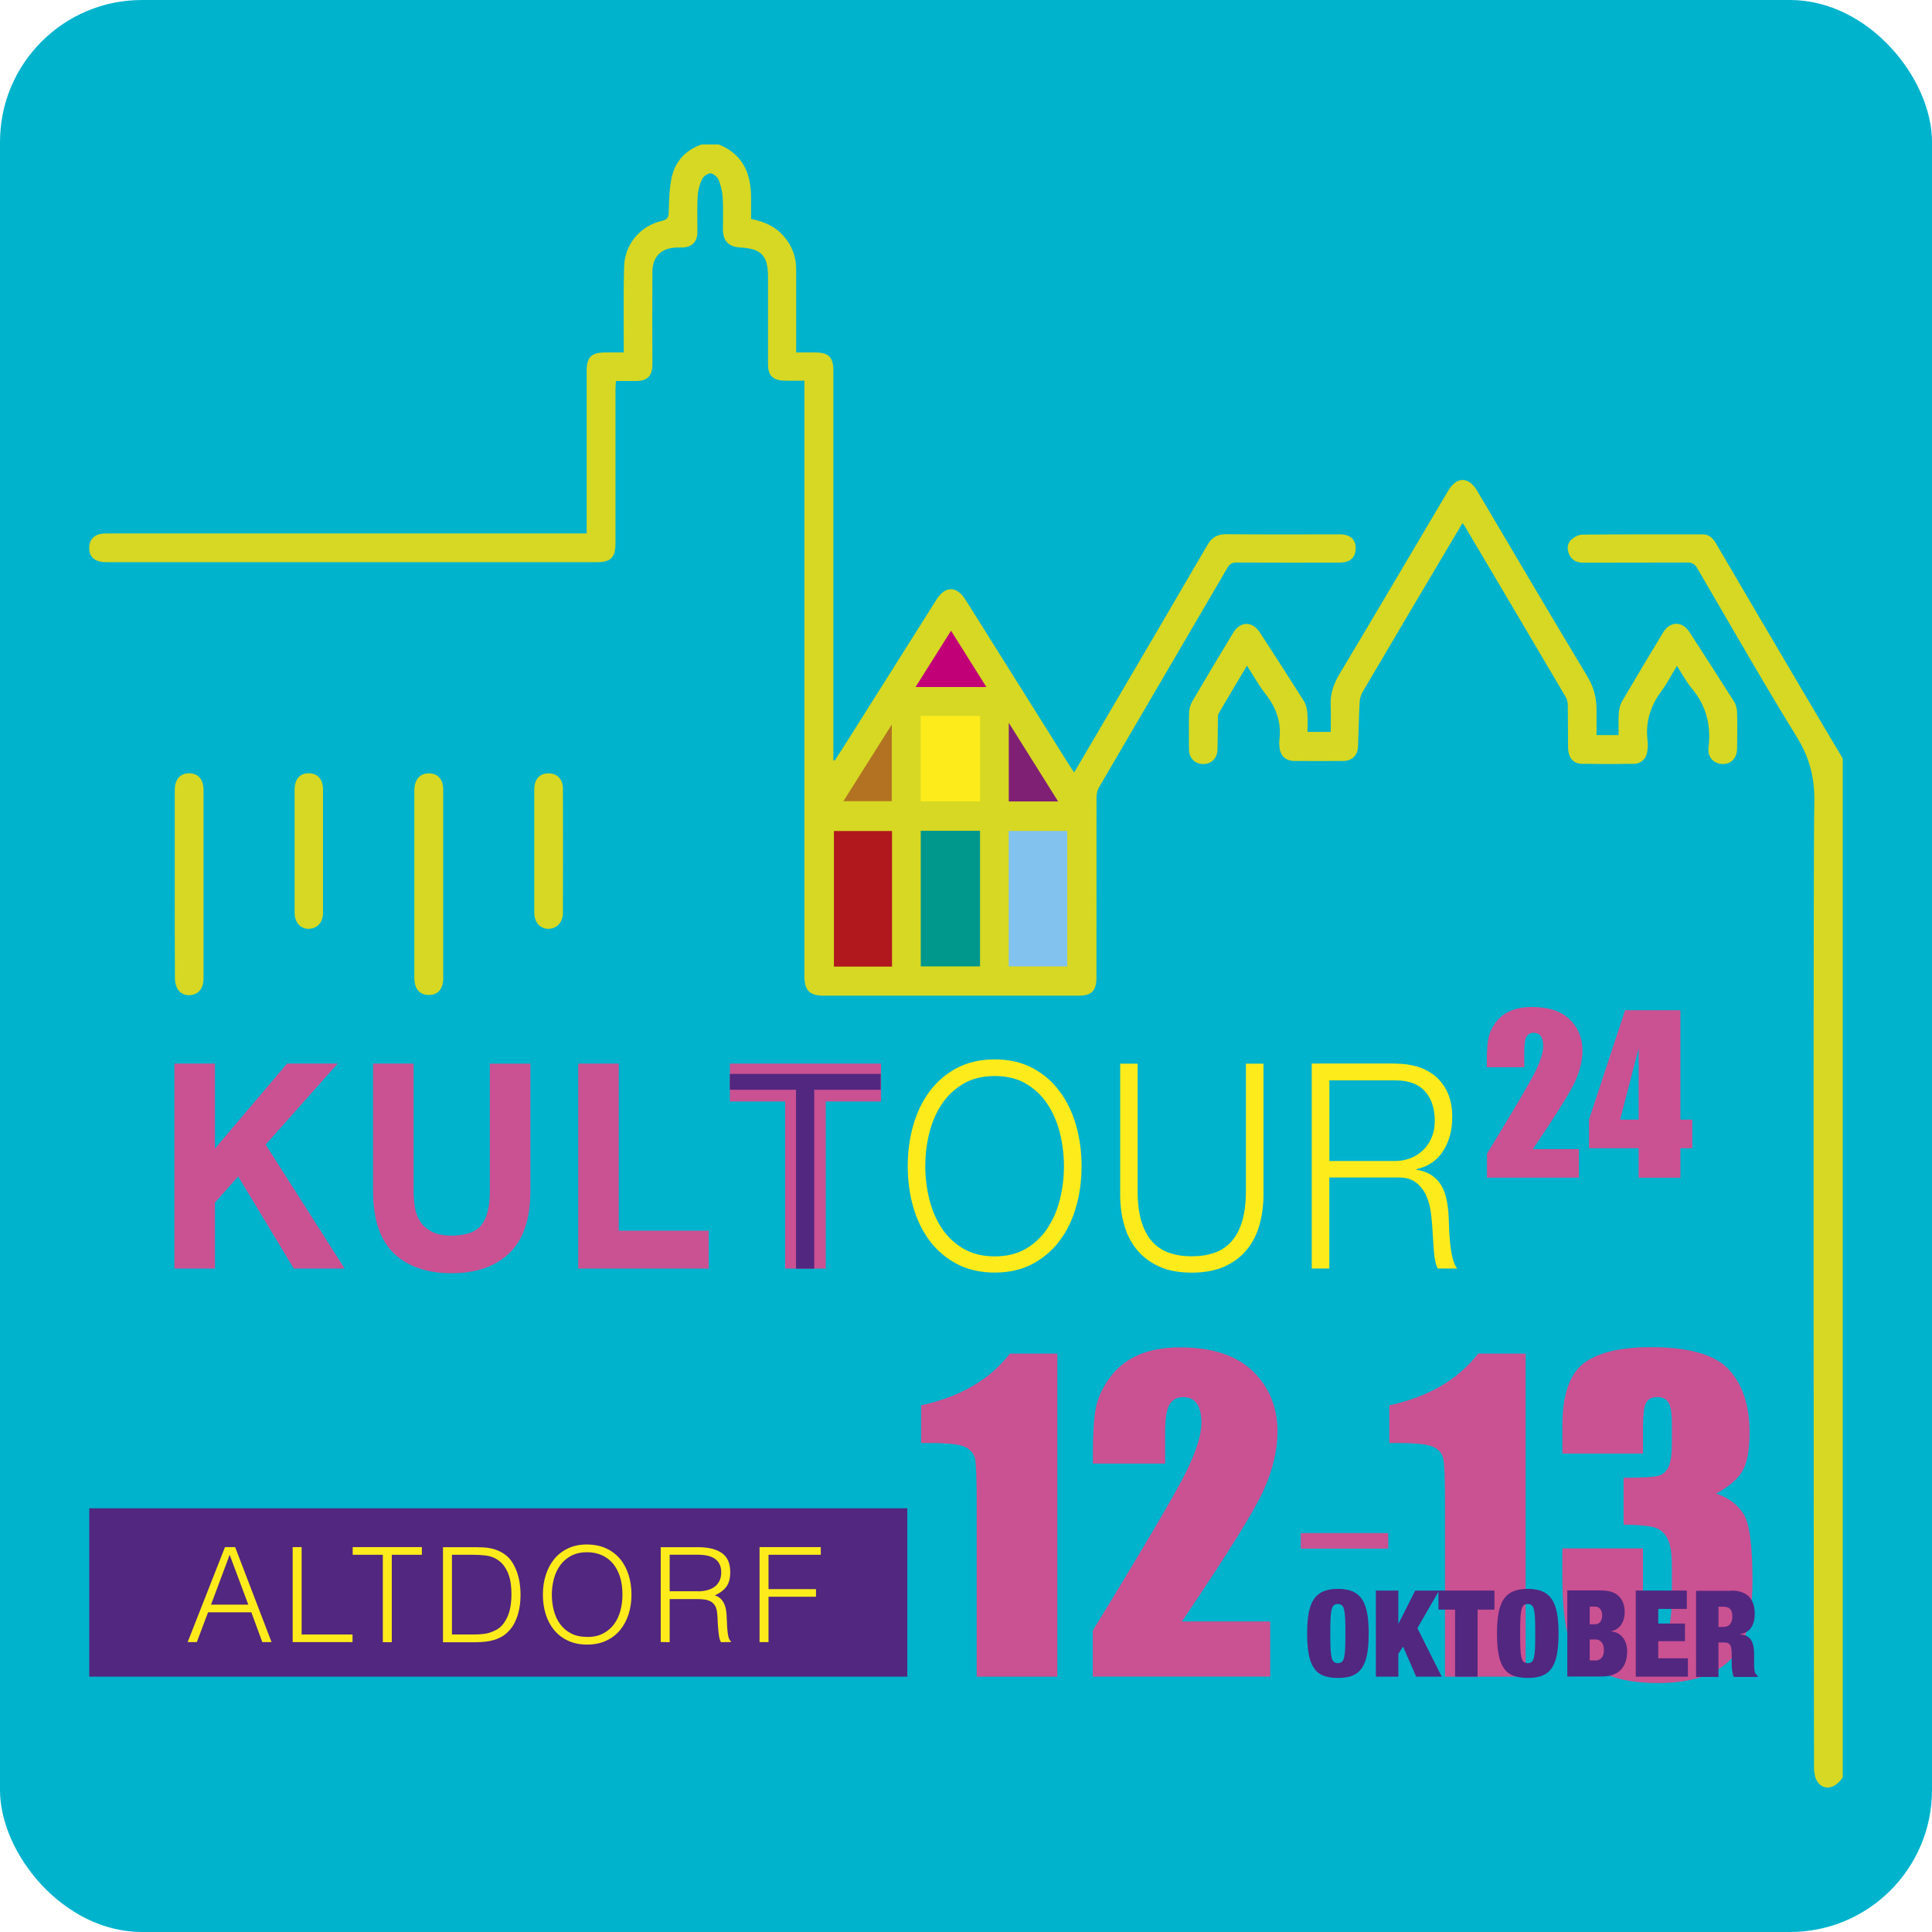 <?xml version="1.0" encoding="UTF-8"?><svg id="a" xmlns="http://www.w3.org/2000/svg" viewBox="0 0 271.71 271.71"><rect width="271.71" height="271.71" rx="19.96" ry="19.96" fill="#00b3cd" stroke-width="0"/><path d="m190.67,77.08c-.02-1.25-.81-1.93-2.24-1.93-5.32,0-10.64.03-15.96-.02-1.26-.01-2.03.43-2.65,1.5-4.86,8.34-9.75,16.67-14.64,25-1.35,2.3-2.7,4.61-4.11,7-.24-.36-.43-.6-.59-.86-4.9-7.81-9.8-15.62-14.7-23.43-1.22-1.95-2.84-1.97-4.06-.04-4.2,6.66-8.4,13.32-12.6,19.98-.57.9-1.16,1.79-1.73,2.69-.06-.02-.12-.05-.19-.07v-54.79c0-1.87-.66-2.53-2.54-2.54-.87,0-1.73,0-2.69,0v-1.12c0-3.54-.01-7.07,0-10.61,0-1.74-.58-3.24-1.69-4.55-1.2-1.43-2.81-2.14-4.65-2.49,0-.98,0-1.91,0-2.85.03-3.46-1.09-6.24-4.54-7.63h-2.44c-2.23.8-3.7,2.37-4.19,4.65-.34,1.57-.36,3.22-.41,4.84-.02.74-.16,1.07-.96,1.25-3.07.71-5.23,3.31-5.32,6.45-.1,3.63-.04,7.26-.05,10.89,0,.36,0,.72,0,1.17-.98,0-1.82,0-2.66,0-1.88.01-2.55.68-2.55,2.54,0,7.26,0,14.52,0,21.78v1.13h-1.56c-16.21,0-49.4,0-65.6,0-.37,0-.75,0-1.12.05-1.12.19-1.73.99-1.68,2.12.06,1.24.88,1.87,2.42,1.87,17.33,0,51.65,0,68.98,0,1.96,0,2.61-.66,2.61-2.66,0-7.23,0-14.45,0-21.68,0-.36.04-.72.07-1.14,1.01,0,1.91,0,2.82,0,1.64-.01,2.3-.73,2.3-2.36-.02-4.32-.02-8.64,0-12.95,0-2.22,1.29-3.45,3.53-3.46.22,0,.44,0,.66,0,1.39-.05,2.13-.79,2.14-2.18.01-1.66-.06-3.32.03-4.97.04-.82.26-1.67.6-2.42.18-.41.78-.86,1.19-.86.4,0,.98.48,1.15.89.33.79.54,1.66.59,2.52.09,1.46.03,2.94.03,4.41,0,1.7.78,2.52,2.48,2.61,2.91.15,3.86,1.15,3.86,4.09,0,4.13,0,8.26,0,12.39,0,1.43.64,2.15,2.07,2.23.99.06,1.98.01,3.05.01v1.39c0,27.44,0,54.88,0,82.32,0,2.06.72,2.79,2.74,2.79,11.92,0,23.84,0,35.76,0,1.91,0,2.57-.67,2.57-2.61,0-8.42,0-16.83.01-25.25,0-.47.1-1.01.33-1.41,6.02-10.31,12.06-20.6,18.08-30.91.33-.57.7-.75,1.34-.74,4.82.02,9.64.02,14.45.01,1.47,0,2.26-.73,2.24-2.03" fill="#d6d823" stroke-width="0"/><path d="m259.16,138.59v-31.91c-1.94-3.27-3.89-6.54-5.82-9.82-4-6.78-7.99-13.57-11.97-20.37-.45-.78-.98-1.35-1.96-1.34-5.63.01-11.26-.02-16.89.04-.54,0-1.19.37-1.59.77-.57.57-.57,1.36-.2,2.1.4.78,1.07,1.07,1.93,1.07,4.88-.01,9.76,0,14.64-.02.69,0,1.06.23,1.4.81,4.64,7.93,9.18,15.92,14,23.73,1.79,2.9,2.53,5.76,2.46,9.14-.18,8.16-.07,127.69-.04,135.85,0,.65.13,1.42.48,1.94.91,1.31,2.5.99,3.56-.62v-111.36Z" fill="#d6d823" stroke-width="0"/><path d="m223.29,95.21c-5.24-8.69-10.38-17.45-15.55-26.19-1.2-2.02-2.87-2.03-4.07-.01-5.08,8.58-10.13,17.17-15.25,25.72-.83,1.39-1.35,2.77-1.28,4.39.05,1.27.01,2.53.01,3.81h-3.27c0-.93.06-1.8-.02-2.66-.05-.57-.18-1.19-.48-1.66-2.03-3.23-4.1-6.43-6.18-9.63-1.09-1.67-2.76-1.65-3.79.05-1.94,3.21-3.87,6.43-5.76,9.66-.25.44-.4.99-.42,1.5-.05,1.72-.03,3.44-.02,5.16.01,1.28.82,2.1,2.02,2.1,1.18,0,1.98-.83,2-2.12.03-1.38.03-2.75.05-4.13,0-.31-.02-.66.13-.91,1.28-2.2,2.59-4.37,3.96-6.67.92,1.43,1.68,2.8,2.64,4.02,1.52,1.94,2.24,4.06,1.91,6.52-.04.27,0,.56.02.84.09,1.28.83,2.01,2.11,2.02,2.28.02,4.57.02,6.85,0,1.26-.01,2.04-.78,2.09-2.04.08-2.06.11-4.12.22-6.18.03-.5.17-1.05.42-1.49,4.2-7.14,8.42-14.26,12.64-21.38.46-.77.92-1.54,1.41-2.36.14.19.22.28.29.38,4.76,8.04,9.52,16.08,14.26,24.13.19.32.25.76.26,1.15.03,1.97.01,3.94.04,5.91.02,1.41.71,2.26,1.95,2.28,2.44.04,4.88.04,7.32,0,1.03-.02,1.74-.73,1.87-1.75.06-.46.11-.95.05-1.4-.35-2.64.36-4.96,1.94-7.08.8-1.08,1.41-2.3,2.18-3.55.75,1.16,1.31,2.26,2.09,3.18,2.06,2.45,2.72,5.22,2.35,8.34-.16,1.36.77,2.29,2.01,2.29,1.21,0,2-.85,2.01-2.21.02-1.69.05-3.38,0-5.07-.01-.5-.15-1.07-.42-1.49-2.07-3.28-4.18-6.53-6.28-9.78-1.02-1.57-2.72-1.56-3.69.03-1.96,3.23-3.9,6.48-5.81,9.74-.28.48-.4,1.11-.44,1.68-.07.99-.02,1.98-.02,3.03h-3.11c0-1.18-.01-2.29,0-3.41.02-1.71-.34-3.24-1.26-4.78" fill="#d6d823" stroke-width="0"/><rect x="129.49" y="116.84" width="8.34" height="19.07" fill="#00978d" stroke-width="0"/><rect x="129.48" y="100.68" width="8.36" height="12.02" fill="#fdeb1c" stroke-width="0"/><path d="m125.42,112.68h-6.81c2.29-3.63,4.49-7.11,6.81-10.79v10.79Z" fill="#b27221" stroke-width="0"/><rect x="117.28" y="116.87" width="8.17" height="19.07" fill="#b0181d" stroke-width="0"/><path d="m138.72,96.62h-9.96c1.69-2.69,3.29-5.22,4.99-7.92,1.7,2.72,3.3,5.26,4.97,7.92" fill="#c10078" stroke-width="0"/><path d="m148.81,112.71h-6.94v-11.06c2.39,3.8,4.63,7.37,6.94,11.06" fill="#802075" stroke-width="0"/><rect x="141.86" y="116.86" width="8.23" height="19.05" fill="#82c2ee" stroke-width="0"/><path d="m27.27,139.85c.87-.29,1.35-1.05,1.35-2.24,0-8.85,0-17.7,0-26.55,0-1.45-.77-2.3-2.01-2.31-1.28,0-2.03.86-2.03,2.37,0,4.41,0,8.82,0,13.23s-.01,8.82.02,13.23c0,.51.12,1.07.37,1.5.45.79,1.44,1.06,2.31.77" fill="#d6d823" stroke-width="0"/><path d="m43.44,130.62c1.16,0,1.99-.9,1.99-2.25.01-5.78.01-11.56,0-17.34,0-1.44-.78-2.29-2.02-2.28-1.26,0-1.97.83-1.98,2.31,0,2.84,0,5.69,0,8.53s0,5.81,0,8.72c0,1.42.8,2.32,2.01,2.32" fill="#d6d823" stroke-width="0"/><path d="m62.33,137.55c0-4.41,0-8.82,0-13.23,0-4.44,0-8.88,0-13.32,0-1.41-.81-2.27-2.06-2.24-1.24.02-2,.91-2,2.43,0,8.79,0,17.58,0,26.36,0,1.52.77,2.39,2.05,2.38,1.29,0,2.01-.86,2.02-2.39" fill="#d6d823" stroke-width="0"/><path d="m77.07,130.62c1.18.05,2.1-.89,2.1-2.25.02-5.81.02-11.63,0-17.44,0-1.36-.83-2.18-2.05-2.17-1.22,0-1.98.84-1.98,2.22,0,2.87,0,5.75,0,8.63s0,5.81,0,8.72c0,1.36.76,2.25,1.93,2.3" fill="#d6d823" stroke-width="0"/><polygon points="30.23 149.58 30.23 161.53 40.37 149.58 47.49 149.58 37.36 160.97 48.47 178.41 41.32 178.41 33.5 165.45 30.23 169.12 30.23 178.41 24.53 178.41 24.53 149.58 30.23 149.58" fill="#ca5192" stroke-width="0"/><path d="m71.66,176.21c-1.96,1.9-4.68,2.85-8.14,2.85s-6.23-.94-8.16-2.83c-1.93-1.88-2.89-4.79-2.89-8.72v-17.93h5.7v17.93c0,.78.06,1.55.18,2.3.12.75.38,1.42.76,2,.39.58.93,1.05,1.62,1.41.69.36,1.62.55,2.78.55,2.04,0,3.44-.5,4.22-1.51.78-1.01,1.16-2.59,1.16-4.74v-17.93h5.7v17.93c0,3.9-.98,6.8-2.94,8.7" fill="#ca5192" stroke-width="0"/><polygon points="87.02 149.58 87.02 173.08 99.67 173.08 99.67 178.41 81.32 178.41 81.32 149.58 87.02 149.58" fill="#ca5192" stroke-width="0"/><polygon points="102.65 154.91 102.65 149.58 123.91 149.58 123.91 154.91 116.13 154.91 116.13 178.41 110.42 178.41 110.42 154.91 102.65 154.91" fill="#ca5192" stroke-width="0"/><path d="m222.05,161.61v4.01h-12.93v-3.36c3.83-6.26,6.11-10.14,6.83-11.63.72-1.49,1.08-2.65,1.08-3.48,0-.64-.11-1.12-.33-1.43-.22-.31-.55-.47-1-.47s-.78.17-1,.52c-.22.35-.33,1.04-.33,2.08v2.24h-5.27v-.86c0-1.32.07-2.36.2-3.12.14-.76.47-1.51,1-2.25.53-.74,1.23-1.29,2.08-1.67.85-.38,1.88-.57,3.07-.57,2.34,0,4.1.58,5.3,1.74,1.2,1.16,1.8,2.63,1.8,4.4,0,1.35-.34,2.77-1.01,4.28-.67,1.5-2.66,4.69-5.96,9.57h6.44Z" fill="#ca5192" stroke-width="0"/><path d="m230.45,157.46v-10.02l-2.6,10.02h2.6Zm5.88-15.39v15.39h1.67v4.02h-1.67v4.15h-5.88v-4.15h-6.98v-4.02l5.08-15.39h7.78Z" fill="#ca5192" stroke-width="0"/><polygon points="123.85 151.03 123.85 153.26 114.51 153.26 114.51 178.42 111.95 178.42 111.95 153.26 102.64 153.26 102.64 151.03 123.85 151.03" fill="#52277f" stroke-width="0"/><path d="m130.69,168.63c.37,1.52.96,2.88,1.74,4.08.79,1.2,1.8,2.16,3.04,2.89,1.24.73,2.71,1.09,4.43,1.09s3.19-.36,4.41-1.09c1.22-.73,2.23-1.69,3.02-2.89.79-1.2,1.37-2.56,1.74-4.08.38-1.52.56-3.06.56-4.62s-.19-3.14-.56-4.64c-.38-1.51-.96-2.86-1.74-4.06-.79-1.2-1.79-2.16-3.02-2.89-1.22-.73-2.7-1.09-4.41-1.09s-3.2.36-4.43,1.09c-1.24.73-2.25,1.69-3.04,2.89-.79,1.2-1.37,2.55-1.74,4.06-.38,1.51-.56,3.05-.56,4.64s.19,3.1.56,4.62m-2.27-10.32c.51-1.8,1.27-3.4,2.29-4.78,1.02-1.39,2.3-2.49,3.83-3.31,1.54-.82,3.32-1.23,5.36-1.23s3.82.41,5.34,1.23c1.53.82,2.8,1.92,3.82,3.31,1.02,1.39,1.78,2.98,2.29,4.78.51,1.8.76,3.7.76,5.69s-.25,3.89-.76,5.69c-.51,1.8-1.27,3.39-2.29,4.76-1.02,1.37-2.29,2.47-3.82,3.29-1.53.82-3.31,1.23-5.34,1.23s-3.82-.41-5.36-1.23c-1.54-.82-2.82-1.92-3.83-3.29-1.02-1.37-1.78-2.96-2.29-4.76-.51-1.8-.76-3.7-.76-5.69s.25-3.89.76-5.69" fill="#fdeb1c" stroke-width="0"/><path d="m159.99,149.59v17.84c0,1.67.17,3.09.51,4.26.34,1.17.84,2.13,1.49,2.87.65.74,1.45,1.28,2.4,1.62.94.34,2.01.5,3.2.5s2.29-.17,3.23-.5c.95-.34,1.74-.87,2.4-1.62.65-.74,1.15-1.7,1.49-2.87.34-1.17.51-2.59.51-4.26v-17.84h2.47v18.45c0,1.48-.19,2.89-.56,4.22-.38,1.33-.97,2.5-1.78,3.49-.81,1-1.85,1.78-3.12,2.36-1.27.58-2.82.87-4.63.87s-3.32-.29-4.6-.87c-1.27-.58-2.31-1.37-3.12-2.36-.81-.99-1.41-2.16-1.78-3.49-.38-1.33-.56-2.74-.56-4.22v-18.45h2.47Z" fill="#fdeb1c" stroke-width="0"/><path d="m196.18,163.28c.75,0,1.47-.13,2.14-.38.68-.26,1.27-.63,1.78-1.11.51-.48.91-1.07,1.22-1.76.3-.69.46-1.47.46-2.36,0-1.78-.46-3.18-1.38-4.2-.92-1.02-2.33-1.53-4.21-1.53h-9.23v11.34h9.23Zm.18-13.69c1.07,0,2.08.15,3.03.44.96.3,1.79.75,2.51,1.35.71.61,1.28,1.39,1.71,2.34.42.96.63,2.08.63,3.37,0,1.83-.42,3.42-1.27,4.76-.85,1.35-2.11,2.21-3.78,2.58v.08c.85.14,1.55.38,2.11.75.56.36,1.01.83,1.36,1.39.35.57.6,1.22.76,1.96.16.74.26,1.54.31,2.4.02.48.05,1.08.07,1.78.02.7.07,1.41.15,2.12.07.71.19,1.39.34,2.02.16.63.37,1.12.64,1.47h-2.73c-.15-.27-.26-.6-.34-.99-.09-.39-.15-.79-.18-1.21-.04-.42-.07-.83-.09-1.23-.02-.4-.05-.75-.07-1.05-.05-1.02-.13-2.04-.24-3.05-.11-1.01-.34-1.91-.69-2.7-.35-.79-.86-1.43-1.53-1.92-.67-.49-1.58-.7-2.74-.65h-9.37v12.8h-2.47v-28.83h11.88Z" fill="#fdeb1c" stroke-width="0"/><rect x="12.55" y="212.12" width="115.05" height="23.68" fill="#52277f" stroke-width="0"/><path d="m29.69,225.67h5.23l-2.62-7.01-2.62,7.01Zm-3.3,5.27l5.25-13.36h1.43l5.12,13.36h-1.3l-1.54-4.19h-6.09l-1.58,4.19h-1.3Z" fill="#fdeb1c" stroke-width="0"/><polygon points="41.16 230.94 41.16 217.58 42.42 217.58 42.42 229.87 49.58 229.87 49.58 230.94 41.16 230.94" fill="#fdeb1c" stroke-width="0"/><polygon points="49.6 217.58 59.33 217.58 59.33 218.66 55.1 218.66 55.1 230.95 53.84 230.95 53.84 218.66 49.6 218.66 49.6 217.58" fill="#fdeb1c" stroke-width="0"/><path d="m63.56,229.87h3.02c.57,0,1.1-.03,1.6-.1.5-.07,1.01-.24,1.53-.51.44-.22.81-.53,1.09-.91.28-.38.51-.8.68-1.25.17-.45.28-.92.35-1.42.07-.49.1-.97.1-1.43,0-.48-.03-.97-.09-1.48-.06-.5-.18-.98-.35-1.43-.17-.45-.41-.87-.7-1.24-.3-.38-.68-.69-1.15-.94-.4-.21-.87-.35-1.41-.41-.54-.06-1.1-.09-1.65-.09h-3.02v11.21Zm-1.26,1.08v-13.36h4.57c.37,0,.74.01,1.09.03.36.02.71.06,1.06.13.35.07.68.17,1.01.31.33.14.65.32.96.54.45.32.81.72,1.09,1.18.28.46.51.95.68,1.47.17.51.28,1.03.35,1.56.07.53.1,1.01.1,1.46s-.03.9-.08,1.36c-.06.46-.15.91-.27,1.34-.12.44-.29.86-.49,1.26-.2.4-.46.77-.77,1.1-.31.35-.65.62-1.01.83-.37.21-.75.37-1.15.49-.4.12-.82.2-1.25.24-.43.04-.87.07-1.32.07h-4.57Z" fill="#fdeb1c" stroke-width="0"/><path d="m82.58,230.22c.87,0,1.61-.16,2.24-.49.62-.33,1.14-.76,1.54-1.31.4-.54.7-1.18.89-1.89.19-.72.29-1.47.29-2.25,0-.93-.11-1.76-.34-2.5-.23-.74-.56-1.36-.99-1.88-.43-.52-.96-.91-1.58-1.19-.62-.27-1.31-.41-2.08-.41-.85,0-1.59.17-2.22.5-.62.33-1.14.78-1.54,1.33-.4.55-.7,1.18-.89,1.9-.19.72-.29,1.47-.29,2.25s.1,1.55.29,2.26c.19.72.49,1.35.89,1.89.4.54.92.98,1.54,1.3.62.32,1.38.48,2.25.48m-6.23-5.94c0-.98.13-1.89.4-2.75.27-.85.66-1.6,1.18-2.24.52-.64,1.16-1.14,1.93-1.51.77-.37,1.65-.56,2.65-.56s1.95.18,2.74.55c.79.36,1.44.87,1.97,1.5.53.64.92,1.39,1.19,2.25.27.86.4,1.78.4,2.76s-.13,1.87-.4,2.72c-.27.85-.66,1.59-1.18,2.23s-1.17,1.14-1.95,1.51c-.78.37-1.68.56-2.71.56s-1.93-.19-2.71-.56c-.78-.37-1.43-.87-1.95-1.51-.52-.64-.91-1.38-1.17-2.23-.26-.85-.39-1.75-.39-2.72" fill="#fdeb1c" stroke-width="0"/><path d="m98.11,223.8c.47,0,.91-.05,1.31-.15s.75-.26,1.05-.47.53-.49.7-.83c.17-.33.26-.74.26-1.21,0-.49-.09-.9-.27-1.23-.18-.32-.42-.57-.72-.76-.3-.18-.65-.31-1.04-.39-.39-.07-.79-.11-1.21-.11h-4.01v5.14h3.93Zm-3.93,1.08v6.07l-1.26-.02v-13.34h5.23c1.47,0,2.6.28,3.38.83.78.55,1.17,1.44,1.17,2.68,0,.84-.17,1.51-.51,2-.34.49-.89.92-1.66,1.26.4.14.7.33.93.59.22.26.39.56.5.89.11.33.18.69.21,1.06.03.37.05.73.06,1.08.01.51.03.93.07,1.26.03.33.07.61.11.82.04.21.1.37.16.49.06.12.14.21.22.27v.11l-1.39.02c-.14-.22-.23-.53-.29-.93-.06-.4-.1-.81-.13-1.24-.03-.43-.06-.85-.07-1.26-.02-.41-.05-.74-.1-1-.07-.36-.19-.65-.36-.86-.17-.22-.37-.38-.6-.49-.24-.11-.5-.19-.79-.22-.29-.04-.59-.06-.9-.06h-3.97Z" fill="#fdeb1c" stroke-width="0"/><polygon points="106.82 230.94 106.82 217.58 115.43 217.58 115.43 218.66 108.08 218.66 108.08 223.49 114.76 223.49 114.76 224.56 108.08 224.56 108.08 230.94 106.82 230.94" fill="#fdeb1c" stroke-width="0"/><path d="m148.7,190.37v45.43h-11.34v-24.36c0-3.52-.08-5.63-.25-6.34-.17-.71-.63-1.25-1.39-1.61-.76-.37-2.45-.55-5.06-.55h-1.12v-5.3c5.48-1.18,9.64-3.6,12.49-7.27h6.68Z" fill="#ca5192" stroke-width="0"/><path d="m178.64,228.05v7.74h-24.95v-6.48c7.4-12.08,11.79-19.56,13.18-22.43,1.39-2.87,2.09-5.11,2.09-6.72,0-1.23-.21-2.16-.63-2.76-.42-.61-1.06-.91-1.92-.91s-1.5.34-1.92,1.01c-.42.67-.63,2.01-.63,4.01v4.32h-10.16v-1.66c0-2.54.13-4.55.39-6.02.26-1.47.91-2.91,1.94-4.34,1.03-1.42,2.37-2.5,4.01-3.23,1.65-.73,3.62-1.09,5.92-1.09,4.51,0,7.92,1.12,10.23,3.35,2.31,2.24,3.47,5.07,3.47,8.49,0,2.6-.65,5.35-1.95,8.25-1.3,2.9-5.13,9.05-11.49,18.46h12.43Z" fill="#ca5192" stroke-width="0"/><rect x="182.94" y="215.61" width="12.3" height="2.18" fill="#ca5192" stroke-width="0"/><path d="m214.56,190.37v45.43h-11.34v-24.36c0-3.52-.08-5.63-.25-6.34-.17-.71-.63-1.25-1.39-1.61-.76-.37-2.45-.55-5.07-.55h-1.12v-5.3c5.48-1.18,9.64-3.6,12.49-7.27h6.68Z" fill="#ca5192" stroke-width="0"/><path d="m241.36,210.05c1.72.58,3,1.53,3.84,2.85.84,1.32,1.26,4.41,1.26,9.28,0,3.61-.41,6.42-1.23,8.41-.82,1.99-2.24,3.51-4.27,4.55-2.02,1.04-4.61,1.56-7.77,1.56-3.59,0-6.41-.6-8.46-1.81-2.05-1.21-3.39-2.68-4.04-4.43-.65-1.75-.97-4.78-.97-9.11v-3.59h11.34v7.38c0,1.96.12,3.21.35,3.75.23.53.75.8,1.56.8.88,0,1.46-.34,1.74-1.01.28-.67.42-2.43.42-5.28v-3.14c0-1.74-.2-3.01-.59-3.82-.39-.8-.97-1.33-1.74-1.59-.77-.25-2.25-.4-4.46-.43v-6.59c2.69,0,4.36-.1,4.99-.31.64-.21,1.09-.65,1.38-1.35.28-.69.42-1.78.42-3.26v-2.53c0-1.59-.16-2.64-.49-3.14-.33-.51-.84-.76-1.53-.76-.79,0-1.32.27-1.61.8-.29.53-.43,1.67-.43,3.41v3.73h-11.34v-3.87c0-4.34.99-7.27,2.97-8.8,1.98-1.52,5.14-2.29,9.46-2.29,5.41,0,9.07,1.06,11,3.17,1.93,2.11,2.89,5.05,2.89,8.81,0,2.54-.35,4.38-1.04,5.51-.69,1.13-1.91,2.16-3.65,3.1" fill="#ca5192" stroke-width="0"/><path d="m187.12,231.77c.02.54.07.96.14,1.28s.18.54.32.66c.14.12.33.19.57.19s.43-.06.57-.19c.14-.12.25-.35.32-.66.07-.32.12-.74.14-1.28.02-.54.03-1.21.03-2.03s-.01-1.49-.03-2.03c-.02-.54-.07-.96-.14-1.28-.07-.32-.18-.54-.32-.66-.14-.12-.33-.19-.57-.19s-.43.06-.57.19c-.14.12-.25.35-.32.66-.07.32-.12.74-.14,1.28-.02.54-.03,1.21-.03,2.03s.01,1.49.03,2.03m-3.07-4.92c.15-.8.39-1.45.73-1.95.34-.5.79-.87,1.34-1.1.56-.23,1.23-.35,2.04-.35s1.48.12,2.04.35c.55.23,1,.6,1.34,1.1.34.5.58,1.15.73,1.95.15.8.22,1.76.22,2.89s-.07,2.09-.22,2.89c-.15.8-.39,1.45-.73,1.95-.34.5-.79.86-1.34,1.08-.55.22-1.23.32-2.04.32s-1.48-.11-2.04-.32c-.55-.21-1-.57-1.34-1.08-.34-.5-.58-1.15-.73-1.95-.15-.8-.22-1.76-.22-2.89s.07-2.09.22-2.89" fill="#52277f" stroke-width="0"/><polygon points="196.66 223.69 196.66 228.33 196.69 228.33 199.03 223.69 202.39 223.69 199.34 228.98 202.76 235.8 199.17 235.8 197.32 231.57 196.66 232.59 196.66 235.8 193.5 235.8 193.5 223.69 196.66 223.69" fill="#52277f" stroke-width="0"/><polygon points="202.3 226.37 202.3 223.69 210.17 223.69 210.17 226.37 207.8 226.37 207.8 235.8 204.64 235.8 204.64 226.37 202.3 226.37" fill="#52277f" stroke-width="0"/><path d="m213.82,231.77c.02.54.07.96.14,1.28s.18.54.32.66c.14.12.33.19.57.19s.43-.06.57-.19c.14-.12.25-.35.32-.66.07-.32.12-.74.14-1.28.02-.54.03-1.21.03-2.03s-.01-1.49-.03-2.03c-.02-.54-.07-.96-.14-1.28-.07-.32-.18-.54-.32-.66-.14-.12-.33-.19-.57-.19s-.43.06-.57.19c-.14.12-.25.35-.32.66-.07.32-.12.74-.14,1.28-.02.54-.03,1.21-.03,2.03s.01,1.49.03,2.03m-3.07-4.92c.15-.8.39-1.45.73-1.95.34-.5.79-.87,1.34-1.1.55-.23,1.23-.35,2.04-.35s1.48.12,2.04.35c.55.23,1,.6,1.34,1.1.34.5.58,1.15.73,1.95.15.8.22,1.76.22,2.89s-.07,2.09-.22,2.89c-.15.8-.39,1.45-.73,1.95-.34.5-.79.86-1.34,1.08-.55.22-1.23.32-2.04.32s-1.48-.11-2.04-.32c-.55-.21-1-.57-1.34-1.08-.34-.5-.58-1.15-.73-1.95-.15-.8-.22-1.76-.22-2.89s.07-2.09.22-2.89" fill="#52277f" stroke-width="0"/><path d="m224.45,233.52c.29,0,.55-.12.78-.36.23-.24.34-.62.34-1.13,0-.48-.11-.84-.34-1.09-.23-.25-.49-.37-.78-.37h-.88v2.95h.88Zm-.12-5.09c.33,0,.58-.12.75-.37.17-.24.25-.53.25-.86s-.08-.63-.25-.88c-.17-.25-.42-.37-.75-.37h-.76v2.48h.76Zm.85-4.75c1.13,0,1.96.27,2.5.82.54.55.81,1.28.81,2.2,0,.32-.04.62-.11.92-.07.3-.19.57-.34.81-.15.24-.35.45-.59.62-.24.17-.53.29-.86.36v.03c.4.03.73.14,1.02.31.28.18.51.39.7.65.18.26.31.54.4.86.08.31.13.63.13.94,0,.52-.07,1-.2,1.44-.14.44-.35.82-.64,1.14s-.66.56-1.13.74c-.46.18-1.02.26-1.68.26h-4.77v-12.11h4.77Z" fill="#52277f" stroke-width="0"/><polygon points="237.23 223.69 237.23 226.27 233.21 226.27 233.21 228.33 236.97 228.33 236.97 230.81 233.21 230.81 233.21 233.22 237.38 233.22 237.38 235.8 230.05 235.8 230.05 223.69 237.23 223.69" fill="#52277f" stroke-width="0"/><path d="m242.31,228.81c.45,0,.79-.13,1-.4.22-.27.32-.61.32-1.04,0-.51-.1-.87-.31-1.09s-.55-.32-1.03-.32h-.61v2.85h.63Zm1.15-5.12c.6,0,1.11.08,1.53.24.42.16.77.38,1.03.67.27.29.46.63.58,1.03.12.4.18.83.18,1.29,0,.81-.16,1.47-.49,1.97-.33.5-.85.8-1.58.92v.04c.76.07,1.28.33,1.56.8s.42,1.1.42,1.92v1.53c0,.17,0,.33.02.48.01.15.03.29.05.42.02.12.05.22.08.29.05.07.09.13.14.2.04.06.12.12.22.18v.17h-3.36c-.08-.16-.14-.34-.18-.56-.04-.21-.07-.43-.09-.65-.02-.21-.03-.42-.03-.62,0-.2,0-.36,0-.48v-.81c0-.34-.02-.62-.05-.85-.03-.23-.09-.4-.18-.53-.08-.13-.19-.22-.32-.27s-.29-.08-.48-.08h-.83v4.85h-3.15v-12.11h4.94Z" fill="#52277f" stroke-width="0"/></svg>